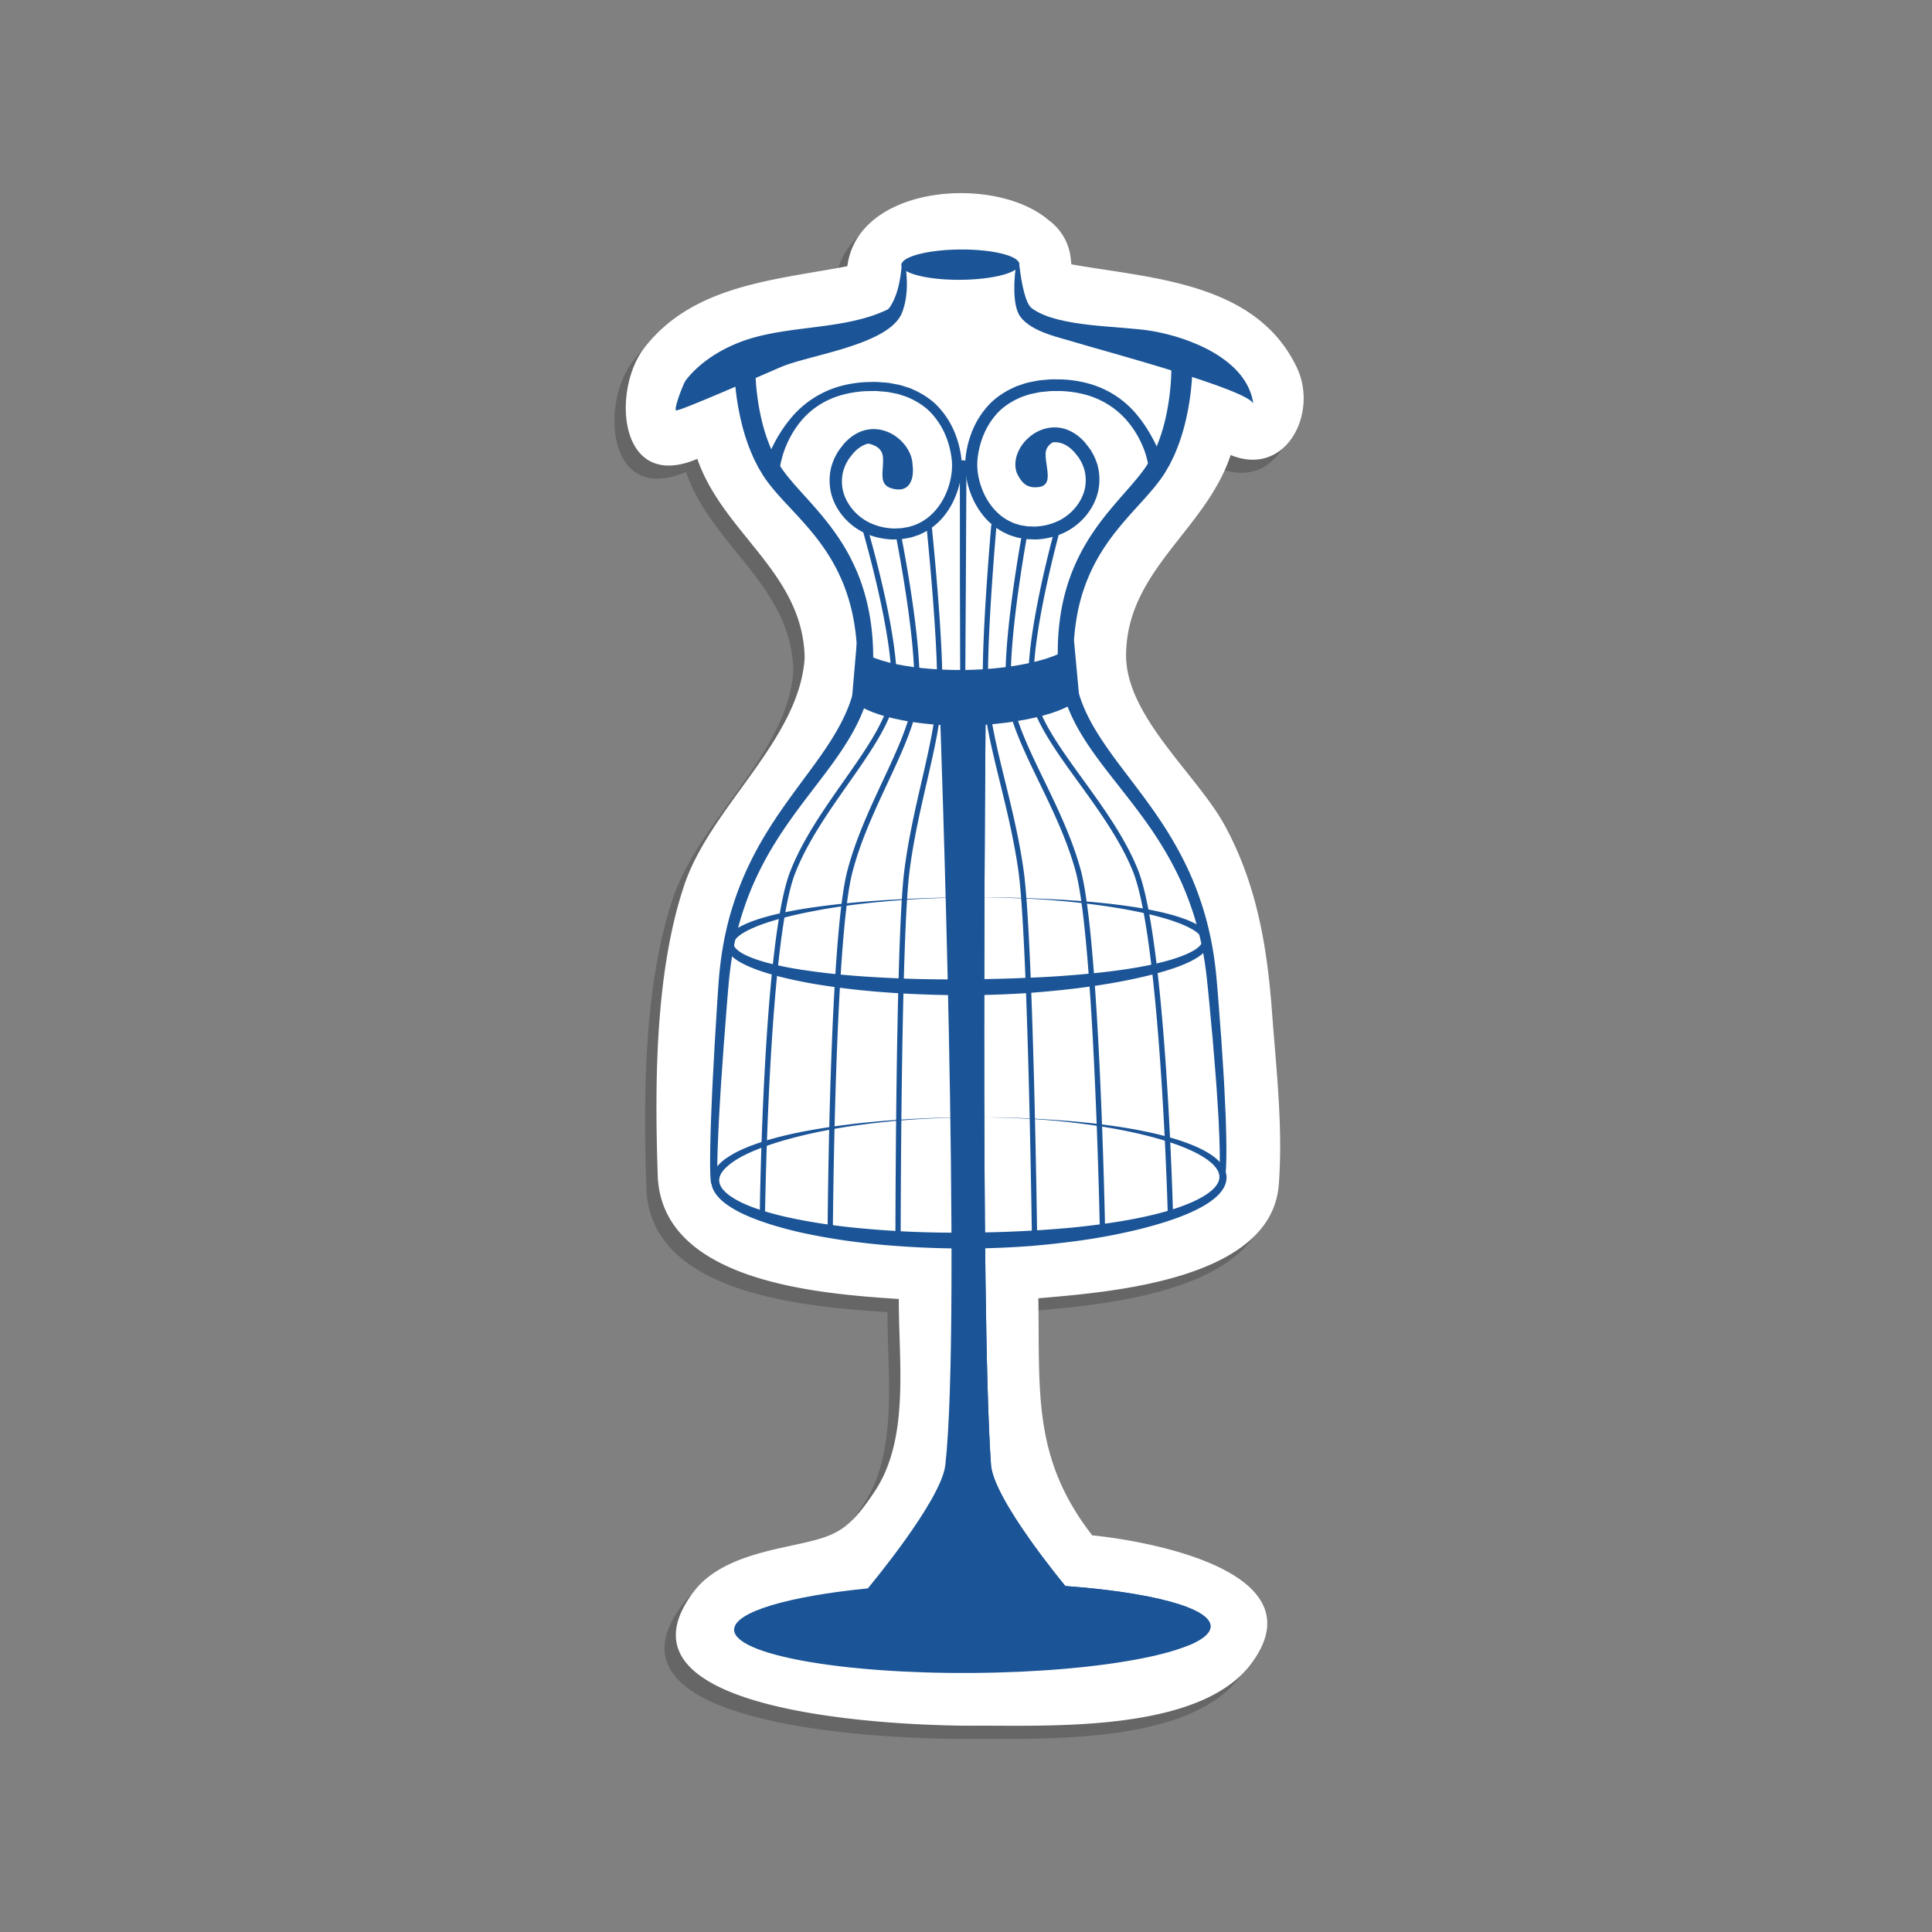 <?xml version="1.0" encoding="UTF-8"?>
<svg data-bbox="63.608 19.993 71.347 160.016" xmlns="http://www.w3.org/2000/svg" width="200" height="200" viewBox="0 0 200 200" data-type="color">
    <rect x="0" y="0" width="200" height="200" fill="#808080" stroke="none"/>
    <g>
        <path opacity=".2" d="M99.553 180.002c-4.376.031-39.164-.502-28.865-13.929 2.05-2.673 5.734-3.746 8.851-4.446 5.414-1.216 6.722-1.126 9.896-5.969 3.597-5.487 2.4-13.524 2.438-19.828-8.044-.532-24.797-1.7-24.964-13.016-.313-9.285-.255-20.683 2.671-29.58 2.642-8.278 12.018-15.207 12.545-23.79-.178-8.808-8.422-12.823-11.112-20.585-8.201 3.503-8.89-7.158-5.462-11.52 5.049-6.511 13.569-6.992 20.991-8.423 1.105-8.456 15.342-9.477 20.827-4.776a5.634 5.634 0 012.319 4.188v-.001c.001 0 .015.145.052.398 8.311 1.463 19.119 1.83 23.332 10.675 2.264 4.736-1.133 11.411-6.849 9.062-2.568 7.763-10.73 11.895-10.825 20.648-.074 6.381 7.367 12.443 10.237 17.737 3.284 6.057 4.363 12.464 4.867 19.25.434 5.867 1.153 12.015.703 17.899-.762 9.94-17.715 11.133-24.887 11.76.144 9.79-.6 16.583 5.575 24.544 5.452.529 23.775 3.665 16.39 13.368-5.432 7.136-21.177 6.279-28.73 6.334z" fill="#000000" data-color="1"/>
        <path fill="#ffffff" d="M100.727 178.643c-4.376.031-39.164-.502-28.865-13.929 2.05-2.673 5.734-3.746 8.851-4.446 5.414-1.216 6.722-1.126 9.896-5.969 3.597-5.487 2.4-13.524 2.438-19.828-8.044-.532-24.797-1.7-24.964-13.016-.313-9.285-.255-20.683 2.671-29.58 2.642-8.278 12.018-15.207 12.545-23.79-.178-8.808-8.422-12.823-11.112-20.585-8.201 3.503-8.89-7.158-5.462-11.52 5.049-6.511 13.569-6.992 20.991-8.423 1.105-8.456 15.342-9.477 20.827-4.776a5.634 5.634 0 012.319 4.188v-.001c.001 0 .015.145.052.398 8.311 1.463 19.119 1.83 23.332 10.675 2.264 4.736-1.133 11.411-6.849 9.062-2.568 7.763-10.73 11.895-10.825 20.648-.074 6.381 7.367 12.443 10.237 17.737 3.284 6.057 4.363 12.464 4.867 19.25.434 5.867 1.153 12.015.703 17.899-.762 9.94-17.715 11.133-24.887 11.76.144 9.79-.6 16.583 5.575 24.544 5.452.529 23.775 3.665 16.39 13.368-5.432 7.136-21.177 6.279-28.73 6.334z" data-color="2"/>
        <path fill="#1c5597" d="M110.285 164.184s-7.447-8.943-7.7-12.555c-1.131-16.159-.554-77.888-.554-77.888l-4.726.034s2.272 62.549.554 77.888c-.412 3.681-8.024 12.766-8.024 12.766-8.206.814-13.854 2.443-13.84 4.282.018 2.568 11.074 4.571 24.693 4.473s24.645-2.259 24.627-4.827c-.014-1.923-6.207-3.528-15.03-4.173z" data-color="3"/>
        <path fill="#1c5597" d="M110.285 164.184s-7.447-8.943-7.7-12.555c-1.131-16.159-.554-77.888-.554-77.888l-1.783.013.034 2.866s-.578 61.728.554 77.887c.253 3.613 7.7 12.555 7.7 12.555 7.372.539 12.905 1.749 14.535 3.253 1.441-.602 2.249-1.266 2.244-1.96-.014-1.921-6.207-3.526-15.03-4.171z" data-color="3"/>
        <path fill="#1c5597" d="M78.205 38.529l.004.236c.005.16.015.402.036.719.044.634.13 1.572.341 2.746.213 1.17.542 2.587 1.173 4.083.145.381.344.743.528 1.13l.323.557.082.142.021.036c-.017-.025.009.015.012.019l.05.075.2.3c.488.697 1.152 1.469 1.853 2.245 1.413 1.566 3.048 3.323 4.396 5.493a20.943 20.943 0 011.749 3.515 21.413 21.413 0 011.068 3.949 25.32 25.32 0 01.352 4.18l.002.133c.001.106-.002.103-.004.16l-.01.258-.019.516c-.012.344-.072.74-.108 1.109-.045.374-.128.727-.192 1.092-.078.36-.182.715-.273 1.073-.849 2.855-2.535 5.322-4.239 7.604-1.721 2.288-3.486 4.484-4.969 6.808-1.492 2.314-2.697 4.749-3.53 7.229-.86 2.472-1.321 4.982-1.571 7.376-.226 2.409-.382 4.733-.556 6.853-.142 2.125-.292 4.072-.388 5.8a177.258 177.258 0 00-.224 4.473c-.046 1.238-.067 2.214-.053 2.868-.003.67.047.979.038.945a.358.358 0 11-.696.169c-.008-.033-.068-.431-.074-1.095-.025-.679-.019-1.659.007-2.908.022-1.249.077-2.761.152-4.495.068-1.735.187-3.689.295-5.823.141-2.134.256-4.425.447-6.885.217-2.465.652-5.068 1.503-7.65.823-2.588 2.04-5.147 3.541-7.558 1.491-2.42 3.257-4.689 4.913-6.967 1.647-2.276 3.172-4.628 3.883-7.184.075-.321.164-.639.228-.96.049-.322.122-.649.153-.964.024-.322.073-.611.08-.957l.011-.517.006-.258c0-.029.004-.117.001-.097l-.004-.125a23.684 23.684 0 00-.39-3.897 19.613 19.613 0 00-1.036-3.603 19.14 19.14 0 00-1.646-3.178c-1.266-1.969-2.817-3.593-4.28-5.16-.736-.795-1.428-1.555-2.069-2.44l-.206-.299-.051-.074-.037-.056-.025-.041-.099-.165-.389-.648c-.221-.44-.456-.861-.628-1.287-.743-1.69-1.122-3.232-1.376-4.502a27.16 27.16 0 01-.419-2.978 22.44 22.44 0 01-.052-.8l-.01-.286a1.089 1.089 0 012.176-.075v.012l-.001.029z" data-color="3"/>
        <path fill="#1c5597" d="M125.224 97.419c-.008.012.007.075-.05.321-.085.328-.288.609-.604.914-.637.587-1.687 1.097-3.048 1.571-2.732.924-6.731 1.744-11.575 2.258-1.211.127-2.474.239-3.783.333a104.46 104.46 0 01-4.057.177c-2.792.067-5.724.015-8.765-.156-3.037-.171-6.172-.483-9.332-1.03-1.578-.285-3.164-.623-4.732-1.11-.783-.246-1.563-.527-2.322-.911-.378-.198-.754-.411-1.102-.718-.333-.295-.712-.723-.727-1.339.03-.221.011-.199.069-.384.051-.15.116-.307.19-.396.07-.108.145-.21.231-.289.082-.086.165-.173.255-.238.35-.293.727-.493 1.105-.678.759-.358 1.539-.613 2.322-.834 1.567-.436 3.151-.724 4.725-.959 3.152-.454 6.269-.711 9.288-.865 3.019-.157 5.941-.217 8.711-.189 2.771-.007 5.388.114 7.804.239 4.829.286 8.849.817 11.601 1.603 1.373.396 2.437.845 3.092 1.391.324.276.543.576.626.835.052.119.051.233.066.299l.013.105-.001.05zm-.743-.044c-.029.008.085-.246-.417-.714-.492-.454-1.483-.943-2.8-1.376-2.649-.867-6.633-1.593-11.444-2.02-2.407-.222-5.026-.322-7.795-.362-2.77-.012-5.692.059-8.706.273-3.011.226-6.121.555-9.228 1.164-1.552.301-3.109.656-4.617 1.147-.752.247-1.496.529-2.179.888-.337.182-.669.381-.927.622a1.49 1.49 0 00-.317.371c-.054.07-.049.109-.073.146-.027 0-.029.233-.037.21.015.213.2.465.473.678.267.217.605.393.948.552.695.313 1.446.546 2.204.746 1.521.396 3.084.656 4.639.862 3.113.426 6.213.61 9.211.734 2.997.114 5.91.108 8.657.056 1.376-.027 2.715-.059 4.008-.121 1.294-.046 2.543-.111 3.741-.193 2.394-.176 4.585-.385 6.51-.671 1.926-.276 3.584-.631 4.907-1.025 1.317-.394 2.308-.851 2.804-1.28.243-.204.368-.421.389-.473.017-.009.023-.057.027-.095l.014-.092a5.01 5.01 0 01.011-.074l-.003.047z" data-color="3"/>
        <path fill="#1c5597" d="M123.431 38.22l-.006.285c-.006.183-.018.452-.041.798a27.076 27.076 0 01-.375 2.972c-.235 1.268-.589 2.81-1.303 4.504-.165.427-.391.85-.605 1.291l-.376.652c-.07.114-.116.211-.206.341l-.2.3c-.621.891-1.301 1.662-2.023 2.464-1.435 1.584-2.964 3.219-4.203 5.196a18.623 18.623 0 00-2.612 6.782 23.474 23.474 0 00-.353 3.886 13.4 13.4 0 00.491 3.868c.7 2.551 2.247 4.881 3.907 7.13 1.673 2.251 3.464 4.482 4.993 6.862 1.526 2.379 2.809 4.888 3.677 7.45.897 2.553 1.409 5.129 1.671 7.58.244 2.454.379 4.73.555 6.855.13 2.125.277 4.071.352 5.8l.114 2.421.054 2.059c.021 1.245.021 2.224-.015 2.9a7.36 7.36 0 01-.094 1.08l-.629-.158c-.007.022.05-.284.058-.949.024-.651.007-1.622-.035-2.854l-.089-2.044-.155-2.408c-.105-1.72-.285-3.656-.45-5.77-.211-2.107-.39-4.426-.669-6.813-.295-2.383-.834-4.867-1.74-7.314-.878-2.456-2.152-4.847-3.671-7.131-1.524-2.287-3.318-4.448-5.059-6.709-1.721-2.256-3.432-4.7-4.272-7.546-.427-1.395-.623-2.919-.623-4.313a25.285 25.285 0 01.309-4.167 21.06 21.06 0 011.026-3.943 20.783 20.783 0 011.707-3.517c1.315-2.177 2.923-3.944 4.305-5.525.686-.784 1.333-1.561 1.808-2.266l.195-.303c.046-.066.104-.183.156-.271l.312-.56c.177-.388.368-.753.507-1.135.605-1.501.909-2.918 1.105-4.087.193-1.172.265-2.108.299-2.74.015-.316.022-.557.025-.717l.001-.235 2.177-.001z" data-color="3"/>
        <path fill="#1c5597" d="M126.976 121.889l-.025.322c-.031.128-.071.317-.146.494a2.804 2.804 0 01-.315.548c-.546.775-1.619 1.517-3.051 2.175-1.434.668-3.244 1.248-5.342 1.785a62.332 62.332 0 01-7.135 1.321 94.751 94.751 0 01-4.118.441 92.396 92.396 0 01-4.423.234c-3.045.086-6.243.02-9.557-.222-3.309-.237-6.721-.676-10.139-1.439-1.705-.398-3.413-.878-5.076-1.561-.829-.347-1.649-.747-2.411-1.294a4.942 4.942 0 01-1.055-.985c-.306-.406-.562-.863-.549-1.515l.039-.328c.038-.143.082-.286.13-.425.114-.24.244-.46.403-.651a4.824 4.824 0 011.061-.944c.763-.521 1.583-.894 2.411-1.216 1.661-.633 3.366-1.063 5.065-1.412 3.405-.675 6.795-1.056 10.08-1.284 3.286-.227 6.469-.311 9.486-.265 3.018.009 5.868.18 8.495.391 5.249.45 9.609 1.267 12.515 2.433 1.448.578 2.541 1.257 3.114 1.994.3.352.426.727.495.972l.05.395-.002.036zm-.738-.033c-.03.007.087-.355-.355-.949-.419-.597-1.401-1.291-2.782-1.897-1.379-.62-3.16-1.168-5.235-1.654-2.078-.479-4.459-.88-7.074-1.175-2.615-.304-5.467-.456-8.483-.511-3.017-.024-6.201.064-9.479.354-3.275.297-6.654.756-10 1.581-1.67.413-3.338.907-4.923 1.585-.788.342-1.559.736-2.228 1.234-.657.503-1.256 1.098-1.23 1.847.006-.074.005-.003.007-.012l.005.03.009.061.015.121.084.238c.082.155.172.308.297.451.25.282.55.547.9.765.684.45 1.466.795 2.263 1.089 1.602.58 3.279.977 4.954 1.293 3.354.64 6.722.944 9.98 1.137 3.256.182 6.429.195 9.416.124a121.69 121.69 0 008.422-.471c5.191-.503 9.504-1.346 12.269-2.513 1.38-.567 2.363-1.227 2.789-1.8.118-.138.182-.272.245-.385.049-.111.067-.183.099-.258l.037-.321-.002.036z" data-color="3"/>
        <path fill="#1c5597" d="M78.922 126.16h-.005a.273.273 0 01-.269-.276c.014-1.163.38-28.574 3.156-35.675 1.293-3.307 3.462-6.397 5.56-9.386 2.361-3.363 4.592-6.54 4.867-9.244.511-5.02-2.984-16.881-3.019-17.001a.274.274 0 01.183-.34.274.274 0 01.339.184c.145.491 3.561 12.086 3.039 17.212-.29 2.846-2.56 6.08-4.963 9.503-2.079 2.962-4.23 6.025-5.498 9.271-2.74 7.008-3.115 35.198-3.118 35.482a.274.274 0 01-.272.27z" data-color="3"/>
        <path fill="#1c5597" d="M85.948 127.753h-.003a.274.274 0 01-.271-.274c.007-1.23.199-30.2 2.029-37.281.852-3.298 2.291-6.381 3.681-9.362 1.569-3.364 3.051-6.541 3.23-9.263.33-5.036-1.879-16.134-1.901-16.245a.272.272 0 01.213-.321.27.27 0 01.321.214c.092.458 2.245 11.281 1.91 16.389-.185 2.826-1.688 6.048-3.28 9.46-1.38 2.959-2.807 6.018-3.647 9.268-1.813 7.015-2.01 36.846-2.012 37.147a.271.271 0 01-.27.268z" data-color="3"/>
        <path fill="#1c5597" d="M92.968 128.491h-.002a.272.272 0 01-.272-.273c0-.309.024-30.971.912-38.028.413-3.284 1.12-6.358 1.804-9.329.775-3.368 1.507-6.549 1.587-9.296.147-5.052-1.077-16.964-1.09-17.084a.273.273 0 11.542-.057c.013.12 1.241 12.068 1.092 17.156-.082 2.801-.82 6.007-1.601 9.403-.681 2.958-1.385 6.018-1.794 9.274-.884 7.024-.908 37.652-.908 37.96a.273.273 0 01-.27.274z" data-color="3"/>
        <path fill="#1c5597" d="M99.977 47.761s.072.079.071.231l-.003.674-.013 2.56-.047 9.138-.037 6.105c-.003 2.166-.049 4.452-.019 6.812l.099 14.809.302 40.331a.273.273 0 11-.544.004l-.271-40.331-.111-14.809-.032-12.92-.007-9.138-.002-2.56-.001-.674a.347.347 0 01.072-.231.37.37 0 01.523-.022l.02.021z" data-color="3"/>
        <path fill="#1c5597" d="M107.097 128.389a.272.272 0 01-.274-.269c-.004-.308-.414-30.933-1.397-37.943-.456-3.251-1.203-6.3-1.926-9.248-.829-3.384-1.613-6.58-1.734-9.379-.221-5.085.837-17.05.848-17.17a.273.273 0 01.542.048c-.011.12-1.066 12.049-.846 17.098.119 2.745.897 5.915 1.719 9.272.726 2.962 1.477 6.024 1.937 9.302.988 7.044 1.399 37.703 1.403 38.012a.271.271 0 01-.269.276l-.003.001z" data-color="3"/>
        <path fill="#1c5597" d="M114.131 127.651a.273.273 0 01-.274-.268c-.006-.301-.603-30.227-2.515-37.215-.886-3.237-2.357-6.275-3.779-9.214-1.64-3.388-3.189-6.589-3.414-9.411-.407-5.102 1.602-16.012 1.688-16.474a.272.272 0 11.535.1c-.021.112-2.082 11.3-1.68 16.33.217 2.72 1.744 5.875 3.361 9.216 1.433 2.961 2.915 6.023 3.814 9.308 1.931 7.054 2.511 36.116 2.535 37.349a.273.273 0 01-.267.278c-.002.002-.003.002-.004.001z" data-color="3"/>
        <path fill="#1c5597" d="M121.158 125.857a.273.273 0 01-.274-.266c-.007-.284-.784-28.466-3.623-35.434-1.315-3.228-3.509-6.259-5.63-9.191-2.452-3.388-4.768-6.589-5.098-9.431-.595-5.118 2.655-16.76 2.793-17.254a.273.273 0 01.524.148c-.034.12-3.36 12.031-2.777 17.042.314 2.7 2.589 5.844 4.998 9.173 2.14 2.958 4.354 6.017 5.693 9.305 2.876 7.06 3.632 34.463 3.663 35.626a.273.273 0 01-.265.28c-.001.002-.003.002-.004.002z" data-color="3"/>
        <path fill="#1c5597" d="M99.532 47.579a10.124 10.124 0 00-.739-2.891 8.696 8.696 0 00-1.588-2.489c-.655-.738-1.481-1.287-2.326-1.712l-.646-.292c-.22-.078-.444-.143-.665-.214-.438-.161-.892-.211-1.334-.304-.443-.085-.9-.087-1.341-.131-.439-.026-.841.007-1.255.007-1.722.093-3.308.499-4.642 1.207a10.195 10.195 0 00-3.163 2.573 14.294 14.294 0 00-1.728 2.641 14.214 14.214 0 00-.807 1.888c-.16.448-.232.741-.229.72a.817.817 0 001.607.29c.006-.02.007-.201.08-.62.086-.408.21-1.024.491-1.771.285-.742.71-1.624 1.374-2.515a8.233 8.233 0 012.8-2.398c1.2-.634 2.68-.999 4.231-1.078.405.002.836-.029 1.236-.001.395.046.795.046 1.198.126.4.088.818.133 1.206.281.197.065.398.123.595.193l.571.262c.743.381 1.463.859 2.032 1.51a7.706 7.706 0 011.392 2.21c.343.82.563 1.707.652 2.601.013.177.027.471.021.677-.017.213-.013.417-.053.643a5.31 5.31 0 01-.114.661 5.238 5.238 0 01-.171.651c-.52 1.715-1.682 3.248-3.248 3.928-.187.102-.393.159-.595.221l-.302.096-.314.053c-.21.03-.414.089-.629.083l-.6.026c-.976-.047-1.667-.227-2.437-.567-1.47-.688-2.536-2.02-2.845-3.425a4.332 4.332 0 01.071-2.049c.118-.313.217-.626.4-.899.138-.294.365-.533.556-.783l.073-.093c-.017.013.05-.051.07-.072l.187-.187c.122-.11.208-.177.321-.264.23-.165.467-.291.703-.379.09-.032.18-.051.27-.071.659.14 1.442.498 1.505 1.412.109 1.597-.652 3.066 1.384 3.321 1.491.186 1.852-1.254 1.68-2.538a3.227 3.227 0 00-.332-1.304 4.255 4.255 0 00-1.02-1.332 4.25 4.25 0 00-1.719-.937 3.69 3.69 0 00-2.261.118c-.373.147-.725.35-1.045.594a6.151 6.151 0 00-.469.411l-.183.191c-.04.044-.041.039-.112.122l-.091.119c-.24.322-.507.633-.686 1.02-.221.36-.353.775-.49 1.192a5.773 5.773 0 00-.038 2.69c.43 1.809 1.788 3.411 3.576 4.216.862.396 1.972.615 2.838.63l.061.003.023-.001.047-.002.093-.005.187-.01.374-.021c.25 0 .498-.069.747-.11l.374-.072.365-.119c.244-.079.489-.155.716-.279a6.48 6.48 0 002.386-1.918c.632-.81 1.084-1.74 1.381-2.708.077-.242.143-.487.19-.737a6.34 6.34 0 00.125-.752c.042-.246.042-.522.056-.785a8.2 8.2 0 00-.028-.752z" data-color="3"/>
        <path fill="#1c5597" d="M120.533 48.285c.006.02-.077-.27-.235-.718a18.185 18.185 0 00-.816-1.885c-.406-.78-.94-1.709-1.722-2.66a9.804 9.804 0 00-3.202-2.597c-1.366-.698-2.974-1.084-4.722-1.151-.415.006-.814-.02-1.258.012-.447.051-.912.061-1.359.154-.446.1-.904.159-1.346.329-.223.075-.449.144-.671.227l-.652.306c-.851.444-1.682 1.016-2.336 1.776a8.786 8.786 0 00-1.572 2.549 10.25 10.25 0 00-.704 2.938 8.337 8.337 0 00-.018.762c.018.269.023.553.069.801.034.256.075.511.138.761.05.253.121.5.202.745a8.355 8.355 0 001.443 2.725 6.584 6.584 0 002.46 1.908c.233.123.484.195.733.272l.373.115.38.067c.254.038.507.102.76.098l.379.015.189.007.095.003.047.002.024.001.066-.004c.857-.028 1.999-.271 2.86-.688 1.798-.847 3.145-2.492 3.549-4.332a5.777 5.777 0 00-.083-2.724c-.147-.42-.288-.837-.518-1.197-.189-.388-.463-.696-.711-1.017l-.094-.119-.012-.015-.034-.036-.023-.024-.047-.047-.186-.188a6.206 6.206 0 00-.483-.408 4.431 4.431 0 00-1.068-.582 3.728 3.728 0 00-2.289-.078 4.293 4.293 0 00-1.716.976 4.204 4.204 0 00-1 1.361c-.22.48-.327.98-.31 1.445.01.352.084.68.215.933.417.812.879 1.327 1.795 1.341 2.049.029 1.136-1.809 1.119-3.409-.006-.607.323-.993.734-1.239.306-.033.625-.008.947.101.233.084.466.205.694.366.112.085.195.147.317.256l.189.185.048.047.013.013.008.01.073.091c.191.246.417.479.556.768.184.268.283.575.403.882.179.63.227 1.318.093 2.013-.289 1.384-1.323 2.708-2.763 3.4-.76.343-1.414.525-2.399.585l-.584-.02c-.212.009-.413-.048-.619-.075l-.309-.049-.297-.091c-.199-.059-.401-.112-.585-.21-1.541-.646-2.692-2.139-3.232-3.819a5.032 5.032 0 01-.179-.638 5.146 5.146 0 01-.121-.649c-.042-.223-.039-.419-.06-.626a7.574 7.574 0 01.012-.668 8.991 8.991 0 01.609-2.573 7.585 7.585 0 011.34-2.192c.55-.647 1.25-1.124 1.975-1.509l.557-.265c.193-.072.39-.131.583-.198.38-.152.792-.201 1.185-.293.396-.085.789-.089 1.176-.14.394-.033.829-.009 1.233-.016 1.528.058 2.996.399 4.183 1.007a8.568 8.568 0 012.832 2.287 10.04 10.04 0 011.453 2.451c.309.734.446 1.347.534 1.755.088.415.084.598.092.617a.816.816 0 00.958.647.82.82 0 00.642-.961z" data-color="3"/>
        <path fill="#1c5597" d="M99.692 69.358c-6.02.043-10.989-1.233-11-2.822l-.471 5.48c.011 1.589 5.493 3.14 11.513 3.097 6.02-.043 11.974-1.642 11.962-3.232l-.525-5.678c.011 1.59-5.459 3.111-11.479 3.155z" data-color="3"/>
        <path fill="#1c5597" d="M105.521 27.353c.006.867-2.723 1.589-6.096 1.613-3.373.024-6.112-.659-6.119-1.526-.006-.867 2.723-1.589 6.096-1.613 3.374-.024 6.113.659 6.119 1.526z" data-color="3"/>
        <path fill="#1c5597" d="M93.727 27.44c.239 1.602.254 3.449-.373 4.989-1.399 3.294-9.515 4.292-12.512 5.565-.9.385-10.538 4.611-10.747 4.459-.572.443.617-2.729.904-3.094 1.501-1.935 3.778-3.309 6.06-4.109 4.699-1.629 10.337-1.057 14.827-3.211a.956.956 0 00.24-.258c.811-1.21 1.103-2.916 1.219-4.325.027-.421.35-.073.382-.016z" data-color="3"/>
        <path fill="#1c5597" d="M105.217 27.279c.03-.161.261-.153.281.009.144 1.151.455 3.56 1.123 4.435.048.057.099.111.153.161l-.026-.029.101.085c2.78 1.997 9.128 1.761 12.441 2.331 3.882.667 9.871 2.953 10.459 7.576-.108-1.435-16.256-5.726-18.195-6.337-1.811-.571-4.741-1.104-5.942-2.74-.872-1.2-.625-4.259-.395-5.491z" data-color="3"/>
    </g>
</svg>
